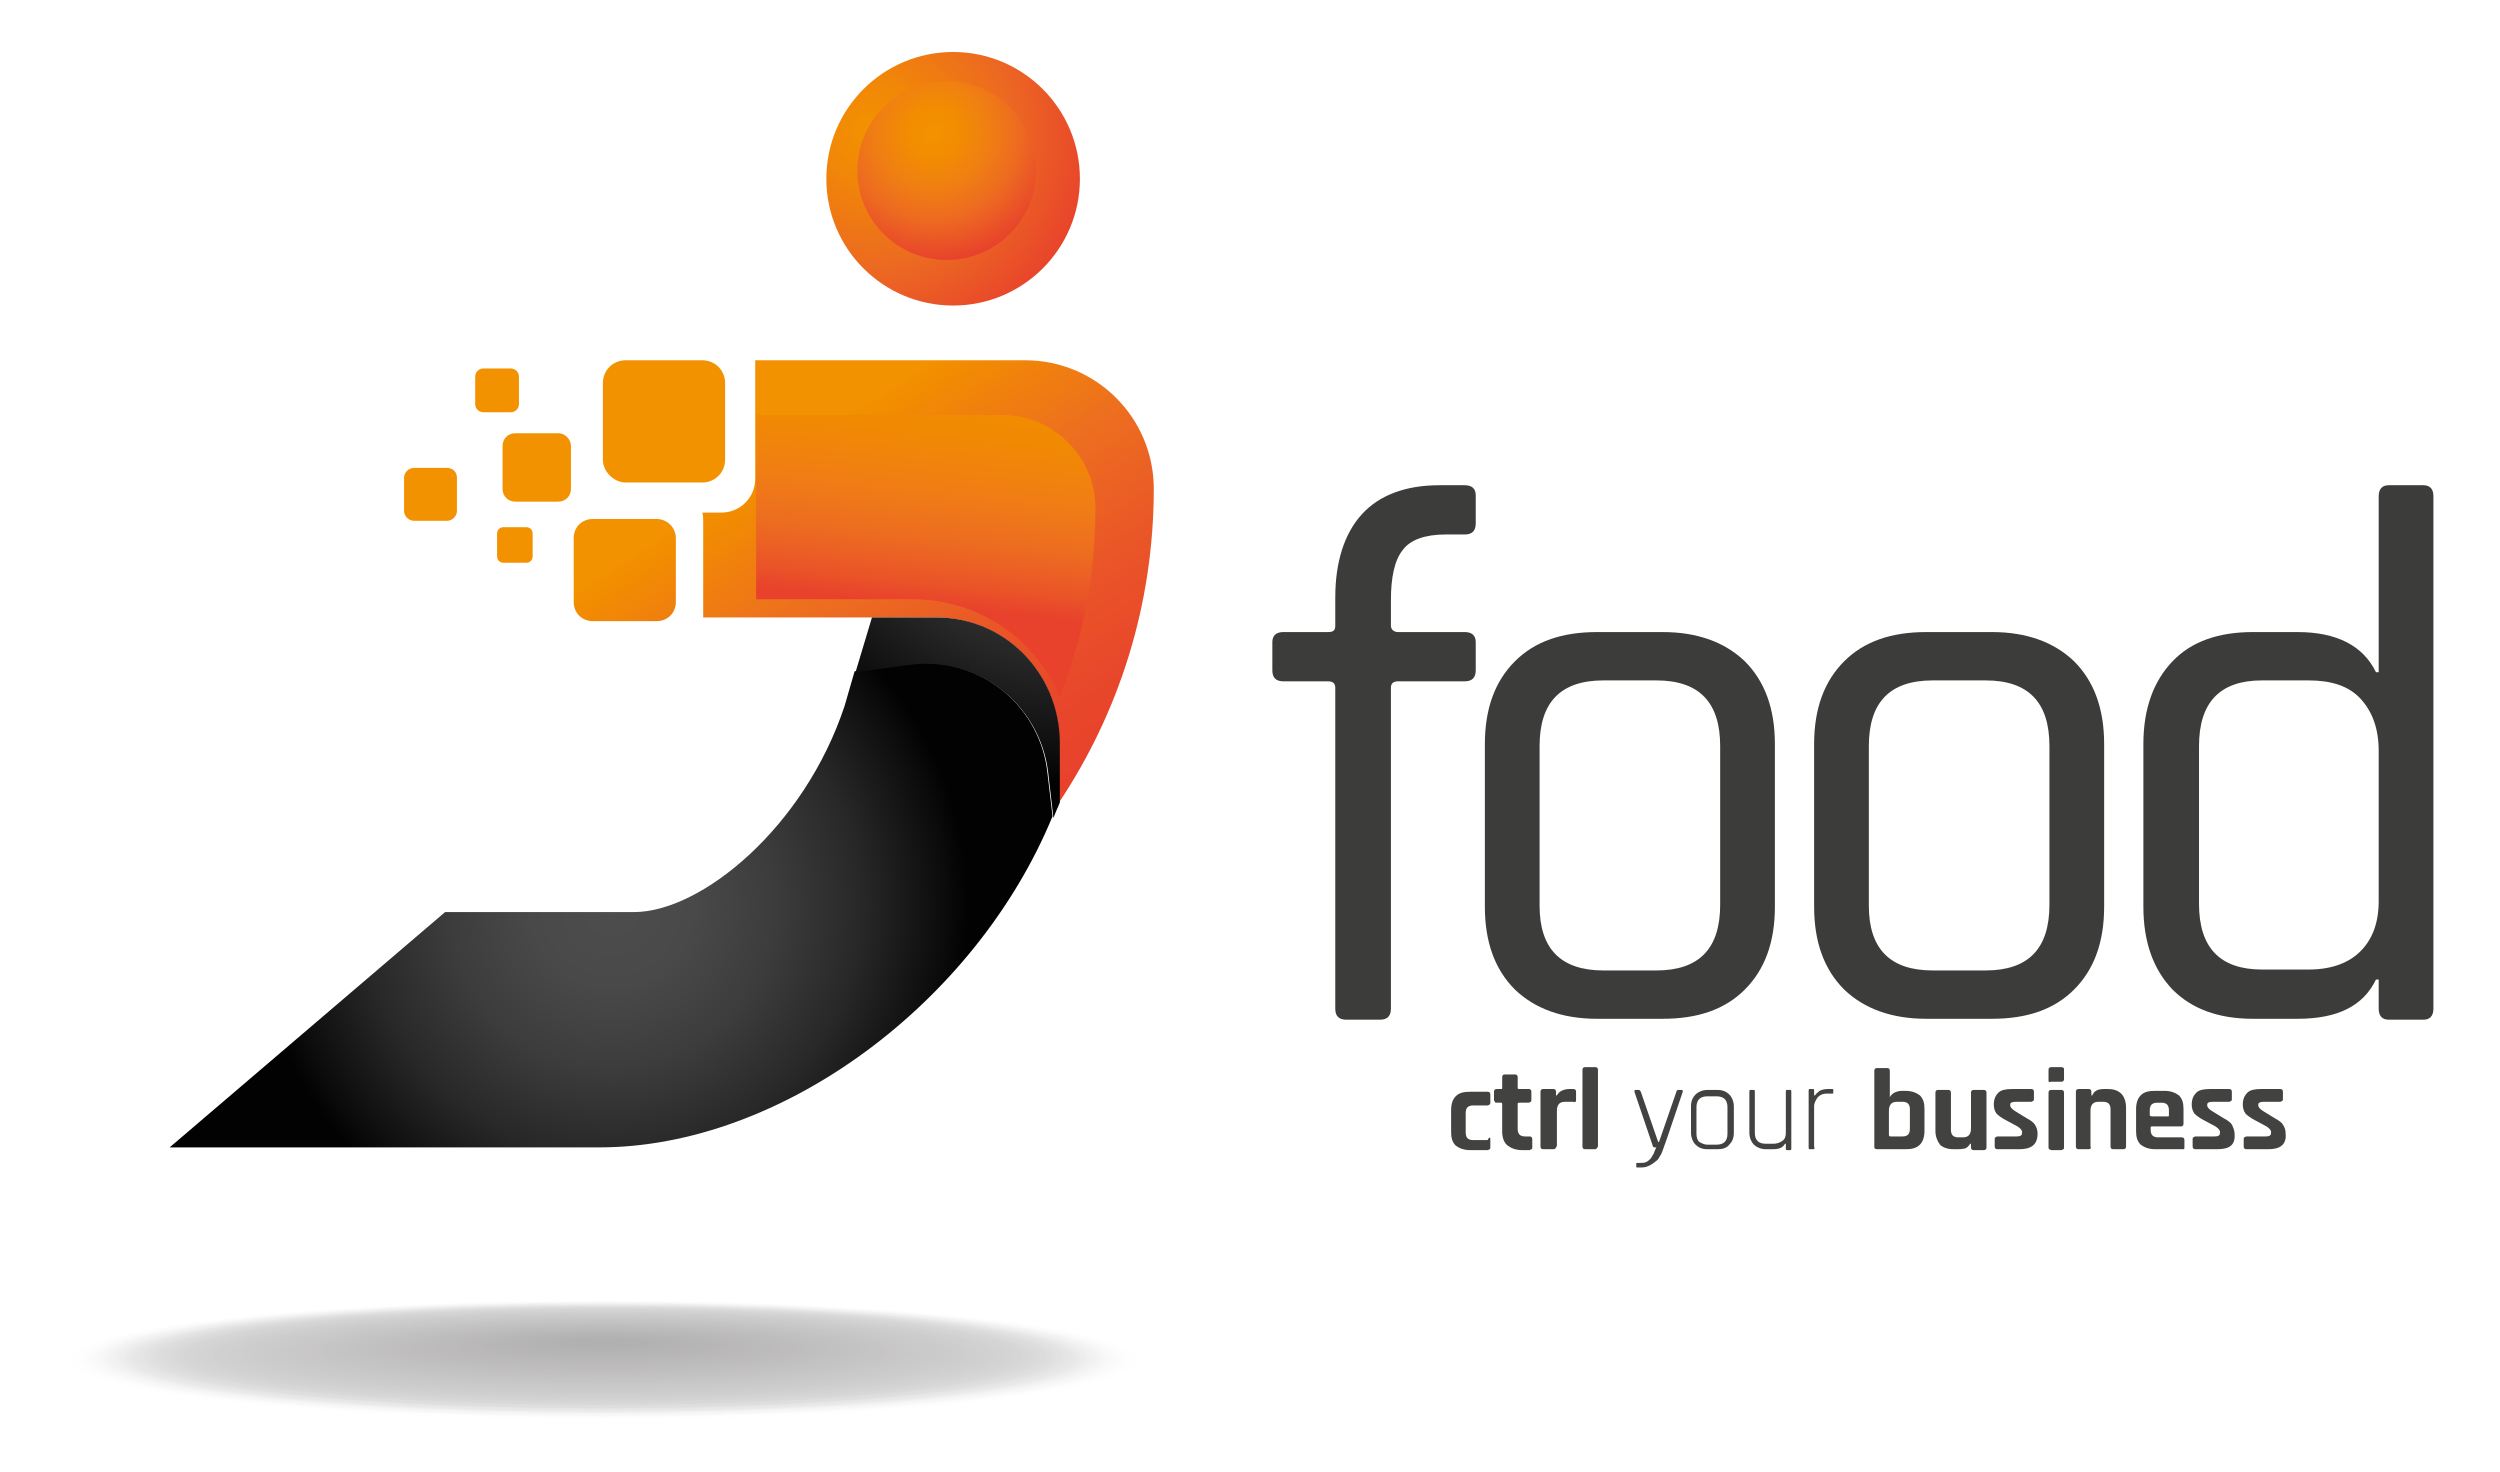 <svg xmlns="http://www.w3.org/2000/svg" xmlns:xlink="http://www.w3.org/1999/xlink" id="Livello_1" x="0px" y="0px" viewBox="0 0 274.1 161.4" style="enable-background:new 0 0 274.1 161.4;" xml:space="preserve"><style type="text/css">	.st0{opacity:0.35;}	.st1{opacity:0;fill:#A6A8AB;}	.st2{opacity:9.900990e-03;fill:#A5A6A9;}	.st3{opacity:1.980198e-02;fill:#A3A5A7;}	.st4{opacity:2.970297e-02;fill:#A1A3A6;}	.st5{opacity:3.960396e-02;fill:#A0A1A4;}	.st6{opacity:4.950495e-02;fill:#9EA0A2;}	.st7{opacity:5.940594e-02;fill:#9D9EA1;}	.st8{opacity:6.930693e-02;fill:#9B9C9F;}	.st9{opacity:7.920792e-02;fill:#9A9B9D;}	.st10{opacity:8.910891e-02;fill:#98999B;}	.st11{opacity:9.900990e-02;fill:#97979A;}	.st12{opacity:0.109;fill:#959698;}	.st13{opacity:0.119;fill:#949497;}	.st14{opacity:0.129;fill:#929295;}	.st15{opacity:0.139;fill:#919193;}	.st16{opacity:0.148;fill:#8F8F92;}	.st17{opacity:0.158;fill:#8E8E90;}	.st18{opacity:0.168;fill:#8C8C8F;}	.st19{opacity:0.178;fill:#8B8A8D;}	.st20{opacity:0.188;fill:#8A898B;}	.st21{opacity:0.198;fill:#88878A;}	.st22{opacity:0.208;fill:#878688;}	.st23{opacity:0.218;fill:#858487;}	.st24{opacity:0.228;fill:#848385;}	.st25{opacity:0.238;fill:#828183;}	.st26{opacity:0.247;fill:#817F82;}	.st27{opacity:0.257;fill:#7F7E80;}	.st28{opacity:0.267;fill:#7E7C7F;}	.st29{opacity:0.277;fill:#7D7B7D;}	.st30{opacity:0.287;fill:#7B797C;}	.st31{opacity:0.297;fill:#7A787A;}	.st32{opacity:0.307;fill:#787679;}	.st33{opacity:0.317;fill:#777577;}	.st34{opacity:0.327;fill:#767376;}	.st35{opacity:0.337;fill:#747274;}	.st36{opacity:0.346;fill:#737073;}	.st37{opacity:0.356;fill:#726F71;}	.st38{opacity:0.366;fill:#706E70;}	.st39{opacity:0.376;fill:#6F6C6F;}	.st40{opacity:0.386;fill:#6E6B6D;}	.st41{opacity:0.396;fill:#6C696C;}	.st42{opacity:0.406;fill:#6B686A;}	.st43{opacity:0.416;fill:#6A6769;}	.st44{opacity:0.426;fill:#686567;}	.st45{opacity:0.436;fill:#676466;}	.st46{opacity:0.446;fill:#666265;}	.st47{opacity:0.455;fill:#646163;}	.st48{opacity:0.465;fill:#636062;}	.st49{opacity:0.475;fill:#625E60;}	.st50{opacity:0.485;fill:#605D5F;}	.st51{opacity:0.495;fill:#5F5C5E;}	.st52{opacity:0.505;fill:#5E5A5C;}	.st53{opacity:0.515;fill:#5C595B;}	.st54{opacity:0.525;fill:#5B585A;}	.st55{opacity:0.535;fill:#5A5658;}	.st56{opacity:0.545;fill:#585557;}	.st57{opacity:0.554;fill:#575456;}	.st58{opacity:0.564;fill:#565254;}	.st59{opacity:0.574;fill:#545153;}	.st60{opacity:0.584;fill:#535052;}	.st61{opacity:0.594;fill:#524E50;}	.st62{opacity:0.604;fill:#514D4F;}	.st63{opacity:0.614;fill:#4F4C4E;}	.st64{opacity:0.624;fill:#4E4B4D;}	.st65{opacity:0.634;fill:#4D494B;}	.st66{opacity:0.644;fill:#4C484A;}	.st67{opacity:0.653;fill:#4B4749;}	.st68{opacity:0.663;fill:#4A4648;}	.st69{opacity:0.673;fill:#484446;}	.st70{opacity:0.683;fill:#474345;}	.st71{opacity:0.693;fill:#464244;}	.st72{opacity:0.703;fill:#454143;}	.st73{opacity:0.713;fill:#444042;}	.st74{opacity:0.723;fill:#433F41;}	.st75{opacity:0.733;fill:#413D3F;}	.st76{opacity:0.743;fill:#403C3E;}	.st77{opacity:0.752;fill:#3F3B3D;}	.st78{opacity:0.762;fill:#3E3A3C;}	.st79{opacity:0.772;fill:#3D393B;}	.st80{opacity:0.782;fill:#3B3839;}	.st81{opacity:0.792;fill:#3A3638;}	.st82{opacity:0.802;fill:#393537;}	.st83{opacity:0.812;fill:#383436;}	.st84{opacity:0.822;fill:#373335;}	.st85{opacity:0.832;fill:#363233;}	.st86{opacity:0.842;fill:#353132;}	.st87{opacity:0.852;fill:#332F31;}	.st88{opacity:0.861;fill:#322E30;}	.st89{opacity:0.871;fill:#312D2F;}	.st90{opacity:0.881;fill:#302C2E;}	.st91{opacity:0.891;fill:#2F2B2C;}	.st92{opacity:0.901;fill:#2E2A2B;}	.st93{opacity:0.911;fill:#2D292A;}	.st94{opacity:0.921;fill:#2C2829;}	.st95{opacity:0.931;fill:#2A2728;}	.st96{opacity:0.941;fill:#292527;}	.st97{opacity:0.951;fill:#282426;}	.st98{opacity:0.96;fill:#272325;}	.st99{opacity:0.97;fill:#262223;}	.st100{opacity:0.98;fill:#252122;}	.st101{opacity:0.99;fill:#242021;}	.st102{fill:#231F20;}	.st103{fill:url(#SVGID_1_);}	.st104{fill:url(#SVGID_00000095338404027085628460000001881774597883952555_);}	.st105{fill:url(#SVGID_00000143613528485850249860000000431083217167419785_);}	.st106{fill-rule:evenodd;clip-rule:evenodd;fill:url(#SVGID_00000030487569682654703420000012524783325895733642_);}	.st107{fill:url(#SVGID_00000011752584029970105000000017983395227653041817_);}	.st108{fill:url(#SVGID_00000002346721497156507520000016318086996778528397_);}	.st109{fill:#3C3C3B;}	.st110{fill:#424241;}</style><g>	<g class="st0">		<ellipse class="st1" cx="66.1" cy="149.1" rx="58.9" ry="6.6"></ellipse>		<ellipse class="st2" cx="66.1" cy="149.1" rx="58.4" ry="6.5"></ellipse>		<ellipse class="st3" cx="66.1" cy="149.1" rx="57.8" ry="6.5"></ellipse>		<ellipse class="st4" cx="66.1" cy="149" rx="57.3" ry="6.4"></ellipse>		<ellipse class="st5" cx="66.1" cy="149" rx="56.8" ry="6.3"></ellipse>		<ellipse class="st6" cx="66.1" cy="149" rx="56.2" ry="6.3"></ellipse>		<ellipse class="st7" cx="66.1" cy="149" rx="55.7" ry="6.2"></ellipse>		<ellipse class="st8" cx="66.1" cy="149" rx="55.1" ry="6.2"></ellipse>		<ellipse class="st9" cx="66.1" cy="148.9" rx="54.6" ry="6.1"></ellipse>		<ellipse class="st10" cx="66.1" cy="148.9" rx="54.1" ry="6"></ellipse>		<ellipse class="st11" cx="66.1" cy="148.9" rx="53.5" ry="6"></ellipse>		<ellipse class="st12" cx="66.1" cy="148.9" rx="53" ry="5.9"></ellipse>		<ellipse class="st13" cx="66.1" cy="148.9" rx="52.4" ry="5.9"></ellipse>		<ellipse class="st14" cx="66.1" cy="148.9" rx="51.9" ry="5.8"></ellipse>		<ellipse class="st15" cx="66.1" cy="148.8" rx="51.4" ry="5.7"></ellipse>		<ellipse class="st16" cx="66.1" cy="148.8" rx="50.8" ry="5.7"></ellipse>		<ellipse class="st17" cx="66.1" cy="148.8" rx="50.3" ry="5.6"></ellipse>		<ellipse class="st18" cx="66.1" cy="148.8" rx="49.7" ry="5.6"></ellipse>		<ellipse class="st19" cx="66.1" cy="148.8" rx="49.2" ry="5.5"></ellipse>		<ellipse class="st20" cx="66.1" cy="148.7" rx="48.7" ry="5.4"></ellipse>		<ellipse class="st21" cx="66.1" cy="148.7" rx="48.1" ry="5.4"></ellipse>		<ellipse class="st22" cx="66.1" cy="148.7" rx="47.6" ry="5.3"></ellipse>		<ellipse class="st23" cx="66.1" cy="148.7" rx="47" ry="5.3"></ellipse>		<ellipse class="st24" cx="66.1" cy="148.7" rx="46.5" ry="5.2"></ellipse>		<ellipse class="st25" cx="66.1" cy="148.6" rx="46" ry="5.1"></ellipse>		<ellipse class="st26" cx="66.1" cy="148.6" rx="45.4" ry="5.1"></ellipse>		<ellipse class="st27" cx="66.1" cy="148.6" rx="44.9" ry="5"></ellipse>		<ellipse class="st28" cx="66.1" cy="148.6" rx="44.3" ry="5"></ellipse>		<ellipse class="st29" cx="66.1" cy="148.6" rx="43.8" ry="4.9"></ellipse>		<ellipse class="st30" cx="66.1" cy="148.6" rx="43.3" ry="4.8"></ellipse>		<ellipse class="st31" cx="66.1" cy="148.5" rx="42.7" ry="4.8"></ellipse>		<ellipse class="st32" cx="66.1" cy="148.5" rx="42.2" ry="4.7"></ellipse>		<ellipse class="st33" cx="66.1" cy="148.5" rx="41.7" ry="4.7"></ellipse>		<ellipse class="st34" cx="66.1" cy="148.5" rx="41.1" ry="4.6"></ellipse>		<ellipse class="st35" cx="66.1" cy="148.5" rx="40.6" ry="4.5"></ellipse>		<ellipse class="st36" cx="66.1" cy="148.4" rx="40" ry="4.5"></ellipse>		<ellipse class="st37" cx="66.1" cy="148.4" rx="39.5" ry="4.4"></ellipse>		<ellipse class="st38" cx="66.1" cy="148.4" rx="39" ry="4.4"></ellipse>		<ellipse class="st39" cx="66.1" cy="148.4" rx="38.4" ry="4.3"></ellipse>		<ellipse class="st40" cx="66.1" cy="148.4" rx="37.9" ry="4.2"></ellipse>		<ellipse class="st41" cx="66.1" cy="148.3" rx="37.3" ry="4.2"></ellipse>		<ellipse class="st42" cx="66.1" cy="148.3" rx="36.8" ry="4.1"></ellipse>		<ellipse class="st43" cx="66.1" cy="148.3" rx="36.3" ry="4.1"></ellipse>		<ellipse class="st44" cx="66.1" cy="148.3" rx="35.7" ry="4"></ellipse>		<ellipse class="st45" cx="66.1" cy="148.3" rx="35.2" ry="3.9"></ellipse>		<ellipse class="st46" cx="66.1" cy="148.2" rx="34.6" ry="3.9"></ellipse>		<ellipse class="st47" cx="66.1" cy="148.2" rx="34.1" ry="3.8"></ellipse>		<ellipse class="st48" cx="66.1" cy="148.2" rx="33.6" ry="3.8"></ellipse>		<ellipse class="st49" cx="66.1" cy="148.2" rx="33" ry="3.7"></ellipse>		<ellipse class="st50" cx="66.1" cy="148.2" rx="32.5" ry="3.6"></ellipse>		<ellipse class="st51" cx="66.1" cy="148.2" rx="31.9" ry="3.6"></ellipse>		<ellipse class="st52" cx="66.1" cy="148.1" rx="31.4" ry="3.5"></ellipse>		<ellipse class="st53" cx="66.1" cy="148.1" rx="30.9" ry="3.5"></ellipse>		<ellipse class="st54" cx="66.1" cy="148.1" rx="30.3" ry="3.4"></ellipse>		<ellipse class="st55" cx="66.1" cy="148.1" rx="29.8" ry="3.3"></ellipse>		<ellipse class="st56" cx="66.1" cy="148.1" rx="29.2" ry="3.3"></ellipse>		<ellipse class="st57" cx="66.1" cy="148" rx="28.7" ry="3.2"></ellipse>		<ellipse class="st58" cx="66.1" cy="148" rx="28.2" ry="3.1"></ellipse>		<ellipse class="st59" cx="66.1" cy="148" rx="27.6" ry="3.1"></ellipse>		<ellipse class="st60" cx="66.1" cy="148" rx="27.1" ry="3"></ellipse>		<ellipse class="st61" cx="66.1" cy="148" rx="26.6" ry="3"></ellipse>		<ellipse class="st62" cx="66.1" cy="147.9" rx="26" ry="2.9"></ellipse>		<ellipse class="st63" cx="66.1" cy="147.9" rx="25.5" ry="2.8"></ellipse>		<ellipse class="st64" cx="66.1" cy="147.9" rx="24.9" ry="2.8"></ellipse>		<ellipse class="st65" cx="66.1" cy="147.9" rx="24.4" ry="2.7"></ellipse>		<ellipse class="st66" cx="66.1" cy="147.9" rx="23.9" ry="2.7"></ellipse>		<ellipse class="st67" cx="66.1" cy="147.9" rx="23.3" ry="2.6"></ellipse>		<ellipse class="st68" cx="66.1" cy="147.8" rx="22.8" ry="2.5"></ellipse>		<ellipse class="st69" cx="66.1" cy="147.8" rx="22.2" ry="2.5"></ellipse>		<ellipse class="st70" cx="66.1" cy="147.8" rx="21.7" ry="2.4"></ellipse>		<ellipse class="st71" cx="66.1" cy="147.8" rx="21.2" ry="2.4"></ellipse>		<ellipse class="st72" cx="66.1" cy="147.8" rx="20.6" ry="2.3"></ellipse>		<ellipse class="st73" cx="66.1" cy="147.7" rx="20.1" ry="2.2"></ellipse>		<ellipse class="st74" cx="66.1" cy="147.7" rx="19.5" ry="2.2"></ellipse>		<ellipse class="st75" cx="66.1" cy="147.7" rx="19" ry="2.1"></ellipse>		<ellipse class="st76" cx="66.1" cy="147.7" rx="18.5" ry="2.1"></ellipse>		<ellipse class="st77" cx="66.1" cy="147.7" rx="17.9" ry="2"></ellipse>		<ellipse class="st78" cx="66.1" cy="147.6" rx="17.4" ry="1.9"></ellipse>		<ellipse class="st79" cx="66.1" cy="147.6" rx="16.8" ry="1.9"></ellipse>		<ellipse class="st80" cx="66.1" cy="147.6" rx="16.3" ry="1.8"></ellipse>		<ellipse class="st81" cx="66.1" cy="147.6" rx="15.8" ry="1.8"></ellipse>		<ellipse class="st82" cx="66.1" cy="147.6" rx="15.2" ry="1.7"></ellipse>		<ellipse class="st83" cx="66.1" cy="147.6" rx="14.7" ry="1.6"></ellipse>		<ellipse class="st84" cx="66.1" cy="147.5" rx="14.1" ry="1.6"></ellipse>		<ellipse class="st85" cx="66.1" cy="147.5" rx="13.6" ry="1.5"></ellipse>		<ellipse class="st86" cx="66.1" cy="147.5" rx="13.1" ry="1.5"></ellipse>		<ellipse class="st87" cx="66.1" cy="147.5" rx="12.5" ry="1.4"></ellipse>		<ellipse class="st88" cx="66.1" cy="147.5" rx="12" ry="1.3"></ellipse>		<ellipse class="st89" cx="66.1" cy="147.4" rx="11.5" ry="1.3"></ellipse>		<ellipse class="st90" cx="66.1" cy="147.4" rx="10.9" ry="1.2"></ellipse>		<ellipse class="st91" cx="66.1" cy="147.4" rx="10.4" ry="1.2"></ellipse>		<ellipse class="st92" cx="66.1" cy="147.4" rx="9.8" ry="1.1"></ellipse>		<ellipse class="st93" cx="66.1" cy="147.4" rx="9.3" ry="1"></ellipse>		<ellipse class="st94" cx="66.1" cy="147.3" rx="8.8" ry="1"></ellipse>		<ellipse class="st95" cx="66.1" cy="147.3" rx="8.2" ry="0.9"></ellipse>		<ellipse class="st96" cx="66.1" cy="147.3" rx="7.7" ry="0.9"></ellipse>		<ellipse class="st97" cx="66.1" cy="147.3" rx="7.1" ry="0.8"></ellipse>		<ellipse class="st98" cx="66.1" cy="147.3" rx="6.6" ry="0.7"></ellipse>		<ellipse class="st99" cx="66.1" cy="147.2" rx="6.1" ry="0.7"></ellipse>		<ellipse class="st100" cx="66.1" cy="147.2" rx="5.5" ry="0.6"></ellipse>		<ellipse class="st101" cx="66.1" cy="147.2" rx="5" ry="0.6"></ellipse>		<ellipse class="st102" cx="66.1" cy="147.2" rx="4.4" ry="0.5"></ellipse>	</g>	<g>		<radialGradient id="SVGID_1_" cx="67.024" cy="99.338" r="39.062" gradientUnits="userSpaceOnUse">			<stop offset="0" style="stop-color:#4D4D4D"></stop>			<stop offset="0.226" style="stop-color:#494949"></stop>			<stop offset="0.46" style="stop-color:#3C3C3D"></stop>			<stop offset="0.699" style="stop-color:#282828"></stop>			<stop offset="0.939" style="stop-color:#0B0B0C"></stop>			<stop offset="1" style="stop-color:#020203"></stop>		</radialGradient>		<path class="st103" d="M114.8,84.4c-1-7.4-7.8-12.6-15.2-11.6l-5.9,0.8l-1.1,3.8c-4.4,13.3-15.7,22.6-23.1,22.6H48.8l-30.2,25.8   h47.1c20,0,41.3-15.9,49.7-36.3L114.8,84.4z"></path>	</g>			<radialGradient id="SVGID_00000068636730354902224400000013668627852945950872_" cx="95.488" cy="14.266" r="25.082" gradientUnits="userSpaceOnUse">		<stop offset="0" style="stop-color:#F39200"></stop>		<stop offset="0.215" style="stop-color:#F18707"></stop>		<stop offset="0.616" style="stop-color:#EC6822"></stop>		<stop offset="1" style="stop-color:#E8412C"></stop>	</radialGradient>	<circle style="fill:url(#SVGID_00000068636730354902224400000013668627852945950872_);" cx="104.5" cy="19.6" r="13.9"></circle>			<radialGradient id="SVGID_00000093855638419116524720000003759908072180164757_" cx="102.273" cy="14.503" r="14.183" gradientUnits="userSpaceOnUse">		<stop offset="0" style="stop-color:#F39200"></stop>		<stop offset="0.183" style="stop-color:#F28D00"></stop>		<stop offset="0.42" style="stop-color:#F08012"></stop>		<stop offset="0.687" style="stop-color:#ED6921"></stop>		<stop offset="0.973" style="stop-color:#E8452B"></stop>		<stop offset="1" style="stop-color:#E8412C"></stop>	</radialGradient>	<circle style="fill:url(#SVGID_00000093855638419116524720000003759908072180164757_);" cx="103.8" cy="18.7" r="9.8"></circle>	<g>		<g>							<linearGradient id="SVGID_00000147930348271225224940000000187199982891281827_" gradientUnits="userSpaceOnUse" x1="84.004" y1="50.676" x2="110.545" y2="91.674">				<stop offset="0" style="stop-color:#F39200"></stop>				<stop offset="4.278584e-02" style="stop-color:#F28D00"></stop>				<stop offset="0.321" style="stop-color:#ED6F1F"></stop>				<stop offset="0.582" style="stop-color:#EA5727"></stop>				<stop offset="0.816" style="stop-color:#E8472B"></stop>				<stop offset="1" style="stop-color:#E8412C"></stop>			</linearGradient>			<path style="fill-rule:evenodd;clip-rule:evenodd;fill:url(#SVGID_00000147930348271225224940000000187199982891281827_);" d="    M57.7,57.8h-2.5c-0.4,0-0.7,0.3-0.7,0.7V61c0,0.4,0.3,0.7,0.7,0.7h2.5c0.4,0,0.7-0.3,0.7-0.7v-2.5C58.4,58.1,58.1,57.8,57.7,57.8    z M68.6,52.9h8.4c1.4,0,2.5-1.1,2.5-2.5v-8.4c0-1.4-1.1-2.5-2.5-2.5h-8.4c-1.4,0-2.5,1.1-2.5,2.5v8.4    C66.1,51.7,67.3,52.9,68.6,52.9z M126.5,53.6c0-7.8-6.3-14.1-14.1-14.1H82.8c0,0.1,0,0.3,0,0.4v12.6c0,2.1-1.7,3.7-3.7,3.7H77    c0.1,0.3,0.1,0.6,0.1,0.9v10.6h25.5c7.4,0,13.5,6,13.5,13.5V88C122.7,78.1,126.5,66.3,126.5,53.6z M72,56.9h-7    c-1.2,0-2.1,0.9-2.1,2.1v7c0,1.2,0.9,2.1,2.1,2.1h7c1.2,0,2.1-0.9,2.1-2.1v-7C74.1,57.8,73.1,56.9,72,56.9z M56.9,44.3v-3    c0-0.5-0.4-0.9-0.9-0.9h-3c-0.5,0-0.9,0.4-0.9,0.9v3c0,0.5,0.4,0.9,0.9,0.9h3C56.5,45.2,56.9,44.8,56.9,44.3z M49,51.3h-3.6    c-0.6,0-1.1,0.5-1.1,1.1V56c0,0.6,0.5,1.1,1.1,1.1H49c0.6,0,1.1-0.5,1.1-1.1v-3.6C50.1,51.7,49.6,51.3,49,51.3z M61.2,47.5h-4.7    c-0.8,0-1.4,0.6-1.4,1.4v4.7c0,0.8,0.6,1.4,1.4,1.4h4.7c0.8,0,1.4-0.6,1.4-1.4v-4.7C62.6,48.2,62,47.5,61.2,47.5z"></path>		</g>	</g>	<g>					<linearGradient id="SVGID_00000016073813910839954980000002185380330519151745_" gradientUnits="userSpaceOnUse" x1="104.062" y1="27.156" x2="100.029" y2="66.335">			<stop offset="0" style="stop-color:#F39200"></stop>			<stop offset="0.328" style="stop-color:#F39000"></stop>			<stop offset="0.518" style="stop-color:#F18903"></stop>			<stop offset="0.671" style="stop-color:#F07E14"></stop>			<stop offset="0.806" style="stop-color:#ED6D20"></stop>			<stop offset="0.928" style="stop-color:#EA5528"></stop>			<stop offset="1" style="stop-color:#E8412C"></stop>		</linearGradient>		<path style="fill:url(#SVGID_00000016073813910839954980000002185380330519151745_);" d="M116.2,76.4c-2.6-6.3-8.9-10.7-16.1-10.7   H82.9V45.5h27c5.6,0,10.2,4.6,10.2,10.2C120.1,62.8,118.8,69.8,116.2,76.4z"></path>	</g>			<radialGradient id="SVGID_00000005243006010743641080000003268915817716778941_" cx="120.4" cy="40.93" r="45.386" gradientUnits="userSpaceOnUse">		<stop offset="0" style="stop-color:#4D4D4D"></stop>		<stop offset="0.226" style="stop-color:#494949"></stop>		<stop offset="0.46" style="stop-color:#3C3C3D"></stop>		<stop offset="0.699" style="stop-color:#282828"></stop>		<stop offset="0.939" style="stop-color:#0B0B0C"></stop>		<stop offset="1" style="stop-color:#020203"></stop>	</radialGradient>	<path style="fill:url(#SVGID_00000005243006010743641080000003268915817716778941_);" d="M102.7,67.7h-7.1l-1.8,6l5.9-0.8  c7.4-1,14.2,4.2,15.2,11.6l0.6,5.2c0.2-0.6,0.5-1.2,0.7-1.7v-6.7C116.1,73.7,110.1,67.7,102.7,67.7z"></path>	<g>		<path class="st109" d="M153.3,69.3h7.3c0.8,0,1.2,0.4,1.2,1.1v3.1c0,0.8-0.4,1.2-1.2,1.2h-7.3c-0.5,0-0.8,0.2-0.8,0.7v35.2   c0,0.8-0.4,1.2-1.2,1.2h-3.7c-0.8,0-1.2-0.4-1.2-1.2V75.4c0-0.5-0.3-0.7-0.8-0.7h-4.9c-0.8,0-1.2-0.4-1.2-1.2v-3.1   c0-0.7,0.4-1.1,1.2-1.1h4.9c0.6,0,0.8-0.2,0.8-0.7v-3.1c0-3.9,1-7,2.9-9.1c1.9-2.1,4.8-3.2,8.5-3.2h2.8c0.8,0,1.2,0.4,1.2,1.1v3.1   c0,0.8-0.4,1.2-1.2,1.2h-2.1c-2.3,0-3.9,0.6-4.7,1.7c-0.9,1.1-1.3,3-1.3,5.5v2.8C152.5,69,152.8,69.3,153.3,69.3z"></path>		<path class="st109" d="M182.3,111.7h-7.2c-3.8,0-6.8-1.1-9-3.2c-2.2-2.2-3.3-5.2-3.3-9.1V81.6c0-3.9,1.1-6.9,3.3-9.1   c2.2-2.2,5.2-3.2,9-3.2h7.2c3.8,0,6.8,1.1,9,3.2c2.2,2.2,3.3,5.2,3.3,9.1v17.8c0,3.9-1.1,6.9-3.3,9.1   C189.1,110.7,186.1,111.7,182.3,111.7z M175.8,106.4h5.8c4.7,0,7-2.4,7-7.2V81.8c0-4.8-2.3-7.2-7-7.2h-5.8c-4.7,0-7,2.4-7,7.2   v17.5C168.8,104,171.1,106.4,175.8,106.4z"></path>		<path class="st109" d="M218.4,111.7h-7.2c-3.8,0-6.8-1.1-9-3.2c-2.2-2.2-3.3-5.2-3.3-9.1V81.6c0-3.9,1.1-6.9,3.3-9.1   c2.2-2.2,5.2-3.2,9-3.2h7.2c3.8,0,6.8,1.1,9,3.2c2.2,2.2,3.3,5.2,3.3,9.1v17.8c0,3.9-1.1,6.9-3.3,9.1   C225.2,110.7,222.2,111.7,218.4,111.7z M211.9,106.4h5.8c4.7,0,7-2.4,7-7.2V81.8c0-4.8-2.3-7.2-7-7.2h-5.8c-4.7,0-7,2.4-7,7.2   v17.5C204.9,104,207.2,106.4,211.9,106.4z"></path>		<path class="st109" d="M251.9,111.7H247c-3.8,0-6.7-1.1-8.8-3.2c-2.1-2.2-3.2-5.2-3.2-9.1V81.6c0-3.9,1.1-6.9,3.2-9.1   s5.1-3.2,8.8-3.2h4.9c4.3,0,7.2,1.5,8.6,4.4h0.3V54.4c0-0.8,0.4-1.2,1.1-1.2h3.8c0.7,0,1.1,0.4,1.1,1.2v56.2   c0,0.8-0.4,1.2-1.1,1.2h-3.8c-0.7,0-1.1-0.4-1.1-1.2v-3.2h-0.3C259.1,110.3,256.3,111.7,251.9,111.7z M260.8,98.8V82.3   c0-2.4-0.7-4.3-2-5.7s-3.2-2-5.7-2H248c-4.6,0-6.9,2.4-6.9,7.2v17.3c0,4.8,2.3,7.2,6.9,7.2h5.1c2.5,0,4.4-0.7,5.7-2   S260.8,101.2,260.8,98.8z"></path>	</g>	<g>		<path class="st110" d="M163.4,124.9v0.9c0,0.1,0,0.2-0.1,0.2c0,0-0.1,0.1-0.2,0.1h-1.9c-0.7,0-1.2-0.2-1.6-0.5   c-0.4-0.4-0.5-0.9-0.5-1.5v-2.4c0-0.7,0.2-1.2,0.5-1.5c0.4-0.4,0.9-0.5,1.6-0.5h1.9c0.2,0,0.3,0.1,0.3,0.3v0.9   c0,0.1,0,0.2-0.1,0.2c0,0-0.1,0.1-0.2,0.1h-1.6c-0.3,0-0.5,0.1-0.6,0.2c-0.1,0.1-0.2,0.3-0.2,0.6v2.2c0,0.3,0.1,0.5,0.2,0.6   c0.1,0.1,0.3,0.2,0.6,0.2h1.6C163.3,124.6,163.4,124.7,163.4,124.9z"></path>		<path class="st110" d="M164.6,120.9h-0.5c-0.1,0-0.2,0-0.2-0.1c0,0-0.1-0.1-0.1-0.2v-0.9c0-0.2,0.1-0.3,0.3-0.3h0.5   c0.1,0,0.1,0,0.1-0.1v-1.2c0-0.2,0.1-0.3,0.3-0.3h1.1c0.2,0,0.3,0.1,0.3,0.3v1.2c0,0.1,0.1,0.1,0.2,0.1h1c0.2,0,0.3,0.1,0.3,0.3   v0.9c0,0.1,0,0.2-0.1,0.2c0,0-0.1,0.1-0.2,0.1h-1c-0.1,0-0.2,0-0.2,0.1v2.8c0,0.3,0.1,0.5,0.2,0.6c0.1,0.1,0.3,0.2,0.6,0.2h0.5   c0.2,0,0.3,0.1,0.3,0.3v0.9c0,0.1,0,0.2-0.1,0.2s-0.1,0.1-0.2,0.1h-0.8c-0.7,0-1.2-0.2-1.6-0.5s-0.6-0.9-0.6-1.5v-2.9   C164.7,121,164.7,120.9,164.6,120.9z"></path>		<path class="st110" d="M170.3,126h-1.1c-0.2,0-0.3-0.1-0.3-0.3v-6c0-0.2,0.1-0.3,0.3-0.3h1.1c0.2,0,0.3,0.1,0.3,0.3v0.4h0.1   c0.1-0.2,0.3-0.4,0.5-0.5c0.2-0.1,0.5-0.2,0.8-0.2h0.5c0.2,0,0.3,0.1,0.3,0.3v0.9c0,0.1,0,0.2-0.1,0.2c0,0-0.1,0.1-0.2,0h-0.9   c-0.6,0-0.9,0.3-0.9,1v3.8C170.6,125.9,170.5,126,170.3,126z"></path>		<path class="st110" d="M174.9,126h-1.1c-0.2,0-0.3-0.1-0.3-0.3v-8.4c0-0.2,0.1-0.3,0.3-0.3h1.1c0.2,0,0.3,0.1,0.3,0.3v8.4   C175.1,125.9,175,126,174.9,126z"></path>		<path class="st110" d="M180,128h-0.5c-0.1,0-0.1,0-0.1-0.1v-0.3c0-0.1,0-0.1,0.1-0.1h0.3c0.3,0,0.5,0,0.7-0.1   c0.2-0.1,0.3-0.2,0.5-0.4c0.1-0.2,0.2-0.3,0.3-0.5c0.1-0.3,0.2-0.5,0.3-0.7h-0.2c-0.1,0-0.2-0.1-0.2-0.2l-2-5.9   c0-0.1,0-0.2,0.1-0.2h0.4c0.1,0,0.1,0.1,0.2,0.2l1.9,5.5h0.1l1.9-5.5c0-0.1,0.1-0.2,0.2-0.2h0.4c0.1,0,0.1,0.1,0.1,0.2   c-1.5,4.5-2.3,6.8-2.4,6.9s-0.2,0.4-0.4,0.6C181.1,127.7,180.6,128,180,128z"></path>		<path class="st110" d="M188.3,126h-1.1c-0.6,0-1-0.2-1.3-0.5c-0.3-0.3-0.5-0.8-0.5-1.3v-2.9c0-0.6,0.2-1,0.5-1.3   c0.3-0.3,0.8-0.5,1.3-0.5h1.1c0.6,0,1,0.2,1.3,0.5c0.3,0.3,0.5,0.8,0.5,1.3v2.9c0,0.6-0.2,1-0.5,1.3   C189.3,125.9,188.8,126,188.3,126z M187.2,125.5h1c0.4,0,0.7-0.1,0.9-0.3s0.3-0.5,0.3-0.9v-2.9c0-0.4-0.1-0.7-0.3-0.9   c-0.2-0.2-0.5-0.3-0.9-0.3h-1c-0.4,0-0.7,0.1-0.9,0.3c-0.2,0.2-0.3,0.5-0.3,0.9v2.9c0,0.4,0.1,0.7,0.3,0.9   C186.5,125.3,186.8,125.5,187.2,125.5z"></path>		<path class="st110" d="M194.4,126h-0.8c-0.5,0-1-0.2-1.3-0.5c-0.3-0.3-0.5-0.8-0.5-1.3v-4.5c0-0.1,0-0.2,0.1-0.2h0.4   c0.1,0,0.1,0.1,0.1,0.2v4.5c0,0.4,0.1,0.7,0.3,0.9c0.2,0.2,0.5,0.3,0.9,0.3h0.8c0.4,0,0.7-0.1,1-0.3s0.4-0.5,0.4-0.9v-4.5   c0-0.1,0-0.2,0.1-0.2h0.4c0.1,0,0.1,0.1,0.1,0.2v6.2c0,0.1,0,0.2-0.1,0.2h-0.4c-0.1,0-0.1-0.1-0.1-0.2v-0.5h-0.1   C195.5,125.8,195.1,126,194.4,126z"></path>		<path class="st110" d="M198.8,126h-0.4c-0.1,0-0.1-0.1-0.1-0.2v-6.2c0-0.1,0-0.2,0.1-0.2h0.4c0.1,0,0.1,0.1,0.1,0.2v0.5h0.1   c0.1-0.2,0.3-0.3,0.5-0.5c0.2-0.1,0.5-0.2,0.9-0.2h0.5c0.1,0,0.1,0,0.1,0.1v0.3c0,0.1,0,0.1-0.1,0.1h-0.6c-0.4,0-0.7,0.1-1,0.4   c-0.2,0.3-0.4,0.6-0.4,1v4.4C199,126,198.9,126,198.8,126z"></path>		<path class="st110" d="M205.5,125.8v-8.4c0-0.2,0.1-0.3,0.3-0.3h1.1c0.2,0,0.3,0.1,0.3,0.3v2.9h0c0.1-0.2,0.3-0.4,0.5-0.5   c0.2-0.1,0.5-0.2,0.8-0.2h0.4c0.7,0,1.2,0.2,1.6,0.5c0.4,0.4,0.5,0.9,0.5,1.5v2.4c0,0.7-0.2,1.2-0.5,1.5c-0.4,0.4-0.9,0.5-1.6,0.5   h-3.1C205.6,126,205.5,125.9,205.5,125.8z M207.3,124.6h1.3c0.3,0,0.5-0.1,0.6-0.2c0.1-0.1,0.2-0.3,0.2-0.6v-2.2   c0-0.3-0.1-0.5-0.2-0.6s-0.3-0.2-0.6-0.2H208c-0.6,0-0.9,0.3-0.9,1v2.6C207.1,124.6,207.2,124.6,207.3,124.6z"></path>		<path class="st110" d="M214.6,126h-0.4c-0.7,0-1.2-0.2-1.5-0.5c-0.3-0.4-0.5-0.9-0.5-1.5v-4.2c0-0.2,0.1-0.3,0.3-0.3h1.1   c0.2,0,0.3,0.1,0.3,0.3v4.1c0,0.3,0.1,0.5,0.2,0.6c0.1,0.1,0.3,0.2,0.6,0.2h0.5c0.6,0,0.9-0.3,0.9-1v-3.9c0-0.2,0.1-0.3,0.3-0.3   h1.1c0.2,0,0.3,0.1,0.3,0.3v6c0,0.2-0.1,0.3-0.3,0.3h-1.1c-0.2,0-0.3-0.1-0.3-0.3v-0.4h-0.1c-0.1,0.2-0.3,0.4-0.5,0.5   C215.1,126,214.8,126,214.6,126z"></path>		<path class="st110" d="M221.4,126h-2.4c-0.2,0-0.3-0.1-0.3-0.3v-0.8c0-0.1,0-0.2,0.1-0.2c0,0,0.1-0.1,0.2-0.1h2.1   c0.4,0,0.6-0.1,0.6-0.4v-0.1c0-0.2-0.2-0.4-0.5-0.6l-1.3-0.7c-0.4-0.2-0.8-0.5-1-0.7c-0.2-0.3-0.3-0.6-0.3-1c0-0.6,0.2-1,0.5-1.3   c0.3-0.3,0.8-0.4,1.5-0.4h2.1c0.2,0,0.3,0.1,0.3,0.3v0.8c0,0.1,0,0.2-0.1,0.2c0,0-0.1,0.1-0.2,0.1H221c-0.4,0-0.6,0.1-0.6,0.3v0.1   c0,0.2,0.2,0.4,0.5,0.6l1.3,0.8c0.4,0.2,0.8,0.5,0.9,0.7c0.2,0.3,0.3,0.6,0.3,1C223.4,125.5,222.7,126,221.4,126z"></path>		<path class="st110" d="M224.6,118.4v-1.1c0-0.2,0.1-0.3,0.3-0.3h1.1c0.2,0,0.3,0.1,0.3,0.2v1.1c0,0.2-0.1,0.3-0.3,0.3h-1.1   C224.6,118.7,224.6,118.6,224.6,118.4z M224.6,125.8v-6c0-0.2,0.1-0.3,0.3-0.3h1.1c0.2,0,0.3,0.1,0.3,0.3v6c0,0.1,0,0.2-0.1,0.2   c0,0-0.1,0.1-0.2,0.1h-1.1C224.6,126,224.6,125.9,224.6,125.8z"></path>		<path class="st110" d="M229,126h-1.1c-0.2,0-0.3-0.1-0.3-0.3v-6c0-0.2,0.1-0.3,0.3-0.3h1.1c0.2,0,0.3,0.1,0.3,0.3v0.4h0.1   c0.2-0.5,0.6-0.7,1.3-0.7h0.4c1.3,0,2,0.7,2,2.1v4.2c0,0.2-0.1,0.3-0.3,0.3h-1.1c-0.2,0-0.3-0.1-0.3-0.3v-4.1   c0-0.3-0.1-0.5-0.2-0.6c-0.1-0.1-0.3-0.2-0.6-0.2h-0.5c-0.6,0-0.9,0.3-0.9,1v3.9C229.3,125.9,229.2,126,229,126z"></path>		<path class="st110" d="M239.1,126h-2.8c-0.7,0-1.2-0.2-1.6-0.5c-0.4-0.4-0.5-0.9-0.5-1.5v-2.4c0-0.7,0.2-1.2,0.5-1.5   c0.4-0.4,0.9-0.5,1.6-0.5h1c0.7,0,1.2,0.2,1.6,0.5c0.4,0.4,0.5,0.9,0.5,1.5v1.6c0,0.2-0.1,0.3-0.3,0.3H236c-0.1,0-0.2,0-0.2,0.1   v0.3c0,0.3,0.1,0.5,0.2,0.6c0.1,0.1,0.3,0.2,0.6,0.2h2.6c0.2,0,0.3,0.1,0.3,0.3v0.8c0,0.1,0,0.2-0.1,0.2   C239.3,126,239.2,126,239.1,126z M236,122.4h1.7c0.1,0,0.1,0,0.1-0.1v-0.6c0-0.3-0.1-0.5-0.2-0.6c-0.1-0.1-0.3-0.2-0.6-0.2h-0.5   c-0.3,0-0.5,0.1-0.6,0.2c-0.1,0.1-0.2,0.3-0.2,0.6v0.6C235.8,122.4,235.9,122.4,236,122.4z"></path>		<path class="st110" d="M243.1,126h-2.4c-0.2,0-0.3-0.1-0.3-0.3v-0.8c0-0.1,0-0.2,0.1-0.2c0,0,0.1-0.1,0.2-0.1h2.1   c0.4,0,0.6-0.1,0.6-0.4v-0.1c0-0.2-0.2-0.4-0.5-0.6l-1.3-0.7c-0.4-0.2-0.8-0.5-1-0.7c-0.2-0.3-0.3-0.6-0.3-1c0-0.6,0.2-1,0.5-1.3   c0.3-0.3,0.8-0.4,1.5-0.4h2.1c0.2,0,0.3,0.1,0.3,0.3v0.8c0,0.1,0,0.2-0.1,0.2c0,0-0.1,0.1-0.2,0.1h-1.8c-0.4,0-0.6,0.1-0.6,0.3   v0.1c0,0.2,0.2,0.4,0.5,0.6l1.3,0.8c0.4,0.2,0.8,0.5,0.9,0.7s0.3,0.6,0.3,1C245.1,125.5,244.5,126,243.1,126z"></path>		<path class="st110" d="M248.7,126h-2.4c-0.2,0-0.3-0.1-0.3-0.3v-0.8c0-0.1,0-0.2,0.1-0.2c0,0,0.1-0.1,0.2-0.1h2.1   c0.4,0,0.6-0.1,0.6-0.4v-0.1c0-0.2-0.2-0.4-0.5-0.6l-1.3-0.7c-0.4-0.2-0.8-0.5-1-0.7c-0.2-0.3-0.3-0.6-0.3-1c0-0.6,0.2-1,0.5-1.3   c0.3-0.3,0.8-0.4,1.5-0.4h2.1c0.2,0,0.3,0.1,0.3,0.3v0.8c0,0.1,0,0.2-0.1,0.2c0,0-0.1,0.1-0.2,0.1h-1.8c-0.4,0-0.6,0.1-0.6,0.3   v0.1c0,0.2,0.2,0.4,0.5,0.6l1.3,0.8c0.4,0.2,0.8,0.5,0.9,0.7c0.2,0.3,0.3,0.6,0.3,1C250.7,125.5,250,126,248.7,126z"></path>	</g></g></svg>